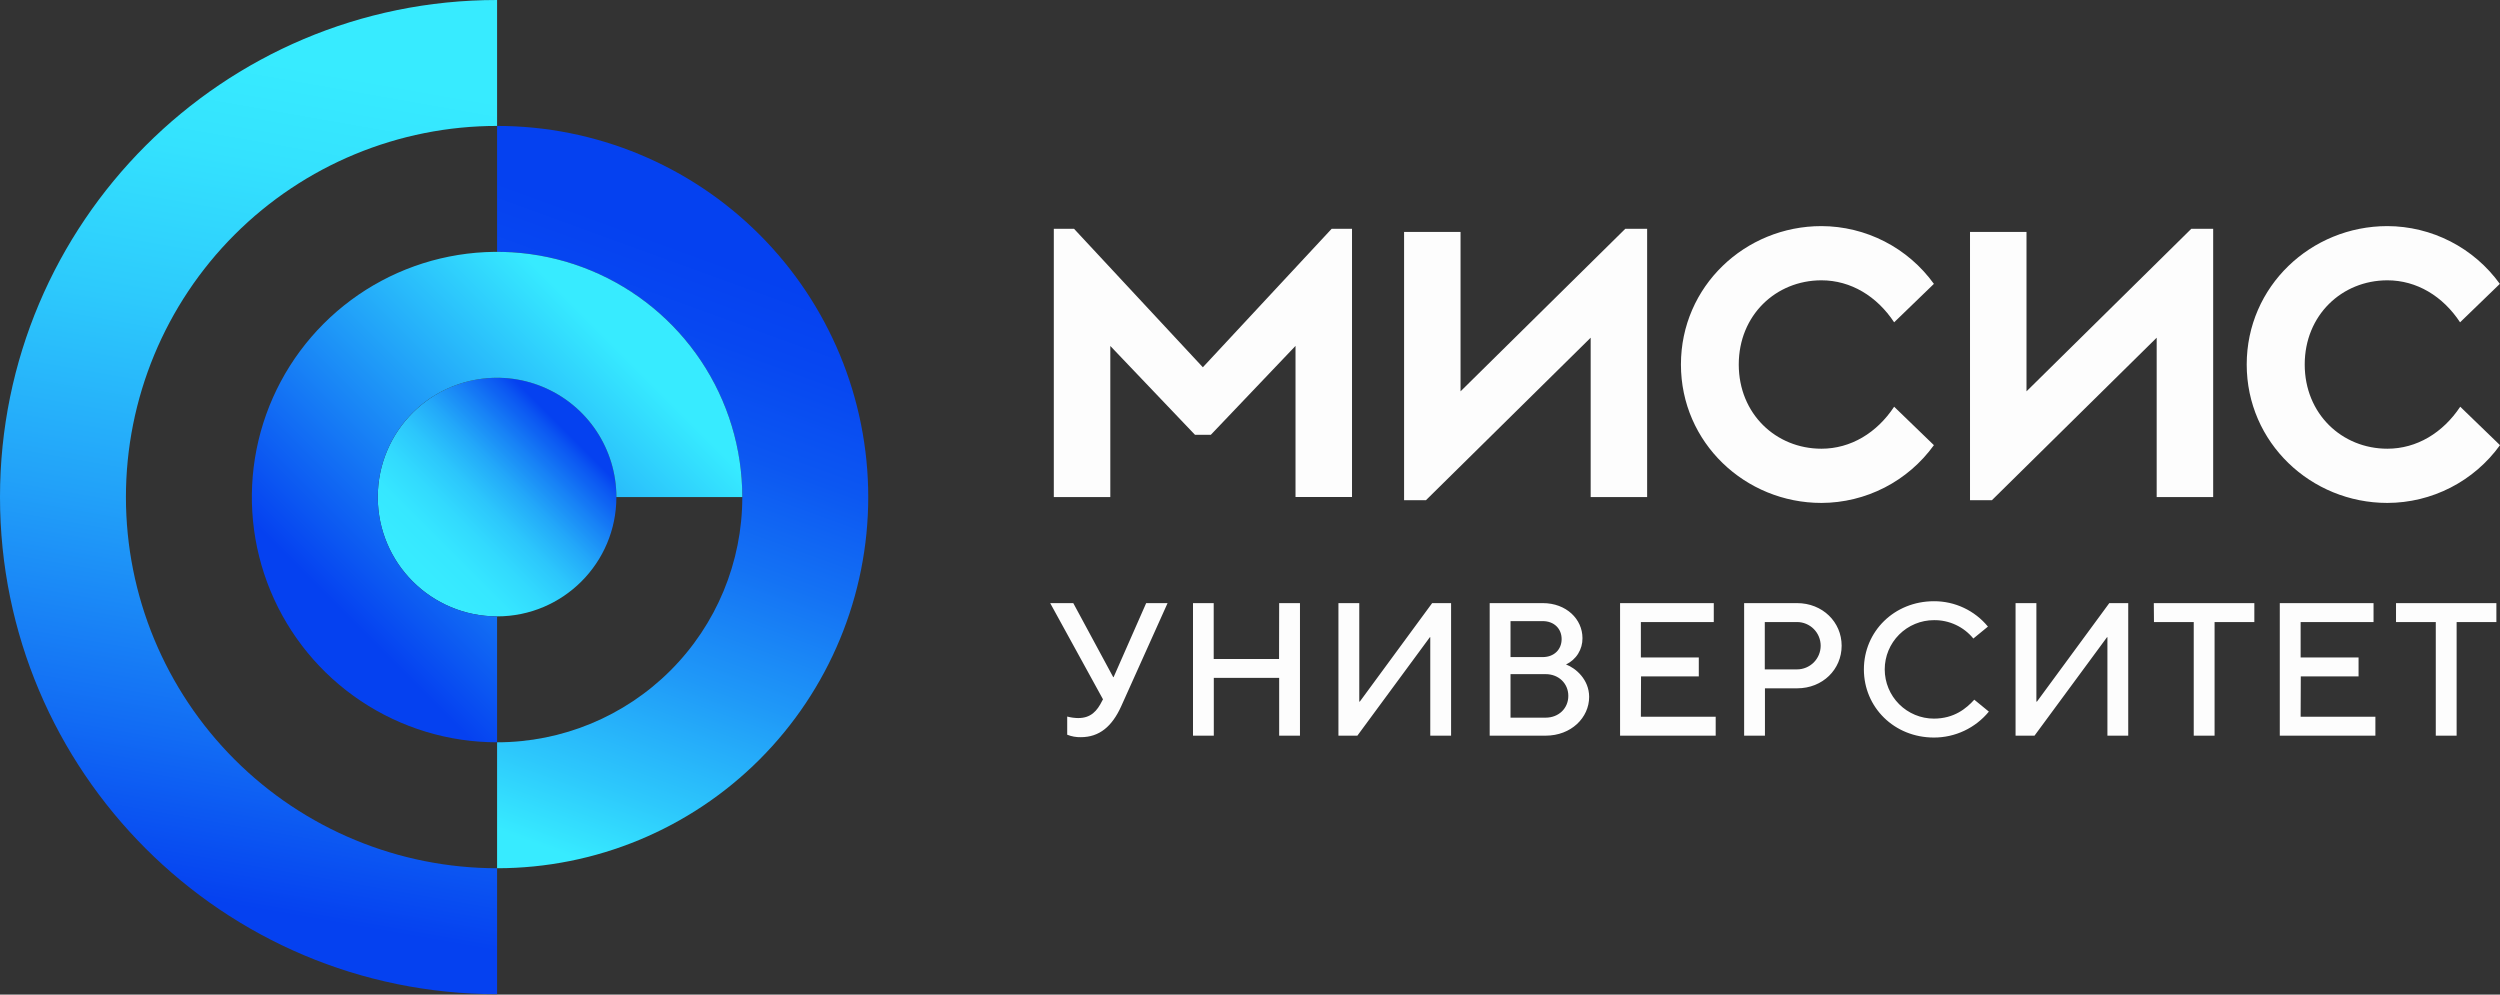 <svg width="465" height="185" viewBox="0 0 465 185" fill="none" xmlns="http://www.w3.org/2000/svg">
<rect x="0" y="0" width="465" height="185" fill="#333333" stroke="none"/>
<path d="M92.457 161.492C74.148 161.492 56.589 154.219 43.642 141.272C30.696 128.326 23.422 110.767 23.422 92.457C23.422 74.148 30.696 56.589 43.642 43.642C56.589 30.696 74.148 23.422 92.457 23.422V0C41.421 0 0 41.421 0 92.457C0 143.494 41.421 184.915 92.457 184.915V161.492Z" fill="url(#paint0_linear_3442_57730)"/>
<path d="M92.457 114.647C104.712 114.647 114.647 104.712 114.647 92.457C114.647 80.202 104.712 70.268 92.457 70.268C80.202 70.268 70.268 80.202 70.268 92.457C70.268 104.712 80.202 114.647 92.457 114.647Z" fill="url(#paint1_linear_3442_57730)"/>
<path d="M92.457 23.422V46.844C104.554 46.844 116.156 51.65 124.71 60.204C133.264 68.758 138.069 80.36 138.069 92.457C138.069 104.554 133.264 116.156 124.71 124.709C116.156 133.263 104.554 138.069 92.457 138.069V161.492C110.766 161.492 128.325 154.218 141.272 141.272C154.219 128.325 161.492 110.766 161.492 92.457C161.492 74.147 154.219 56.588 141.272 43.642C128.325 30.695 110.766 23.422 92.457 23.422Z" fill="url(#paint2_linear_3442_57730)"/>
<path d="M92.456 114.646C88.067 114.646 83.777 113.344 80.128 110.906C76.479 108.468 73.635 105.002 71.955 100.948C70.276 96.893 69.837 92.431 70.693 88.127C71.549 83.823 73.662 79.869 76.766 76.766C79.869 73.662 83.823 71.549 88.127 70.693C92.431 69.837 96.893 70.276 100.948 71.955C105.002 73.635 108.468 76.479 110.906 80.128C113.344 83.777 114.646 88.067 114.646 92.456H138.068C138.068 83.435 135.393 74.616 130.381 67.115C125.369 59.614 118.246 53.768 109.911 50.316C101.577 46.864 92.406 45.96 83.558 47.72C74.71 49.48 66.582 53.824 60.203 60.203C53.824 66.582 49.48 74.71 47.72 83.558C45.96 92.406 46.864 101.577 50.316 109.911C53.768 118.246 59.614 125.369 67.115 130.381C74.616 135.393 83.435 138.068 92.456 138.068V114.646Z" fill="url(#paint3_linear_3442_57730)"/>
<path d="M207.129 125.951H207.06L199.629 112.178H195.334L205.157 130.073L205.019 130.32C204.067 132.253 202.903 133.559 200.546 133.559C199.855 133.553 199.167 133.458 198.5 133.278V136.656C199.306 136.981 200.17 137.137 201.039 137.115C204.491 137.115 206.848 135.108 208.539 131.375L217.169 112.178H213.189L207.129 125.951ZM237.904 122.568H225.749V112.178H221.898V136.834H225.768V126.089H237.924V136.834H241.794V112.178H237.924L237.904 122.568ZM252.929 130.492H252.825V112.178H248.949V136.834H252.47L265.957 118.52H266.031V136.834H269.901V112.178H266.381L252.929 130.492ZM291.278 123.589C292.205 123.154 292.988 122.461 293.531 121.592C294.074 120.724 294.355 119.717 294.34 118.692C294.34 115.171 291.347 112.178 286.943 112.178H277.081V136.834H287.481C292.239 136.834 295.582 133.485 295.582 129.615C295.573 126.375 293.073 124.259 291.278 123.589ZM280.957 115.527H286.943C289.059 115.527 290.464 116.932 290.464 118.87C290.464 120.808 289.059 122.218 286.943 122.218H280.957V115.527ZM287.481 133.485H280.957V125.389H287.481C289.946 125.389 291.707 127.149 291.707 129.437C291.707 131.725 289.946 133.485 287.481 133.485ZM305.232 125.808H315.977V122.287H305.203V115.699H318.763V112.178H301.332V136.834H319.118V133.313H305.203L305.232 125.808ZM334.271 112.178H324.409V136.834H328.28V128.027H334.271C339.025 128.027 342.546 124.506 342.546 120.103C342.546 115.699 338.995 112.178 334.242 112.178H334.271ZM334.271 124.506H328.251V115.699H334.242C335.41 115.699 336.53 116.163 337.356 116.989C338.181 117.815 338.645 118.935 338.645 120.103C338.645 121.27 338.181 122.39 337.356 123.216C336.53 124.042 335.41 124.506 334.242 124.506H334.271ZM359.716 133.663C357.287 133.663 354.958 132.698 353.241 130.981C351.524 129.264 350.559 126.935 350.559 124.506C350.559 122.077 351.524 119.748 353.241 118.031C354.958 116.314 357.287 115.349 359.716 115.349C361.115 115.331 362.501 115.629 363.77 116.221C365.039 116.812 366.157 117.682 367.043 118.766L369.755 116.547C368.537 115.064 367.004 113.872 365.268 113.055C363.531 112.239 361.635 111.82 359.716 111.828C352.319 111.828 346.683 117.46 346.683 124.506C346.683 131.552 352.319 137.184 359.716 137.184C361.669 137.185 363.597 136.753 365.363 135.919C367.129 135.085 368.688 133.87 369.928 132.361L367.216 130.142C365.746 131.76 363.488 133.663 359.686 133.663H359.716ZM378.878 130.492H378.769V112.178H374.894V136.834H378.419L391.906 118.52H391.98V136.834H395.851V112.178H392.33L378.878 130.492ZM400.639 115.699H408.035V136.834H411.911V115.699H419.308V112.178H400.609L400.639 115.699ZM427.947 125.808H438.692V122.287H427.917V115.699H441.478V112.178H424.041V136.834H441.823V133.313H427.917L427.947 125.808ZM445.659 112.178V115.699H453.056V136.834H456.932V115.699H464.328V112.178H445.659Z" fill="#FDFDFD"/>
<path d="M223.732 68.313L199.772 42.558H196.01V92.455H206.518V64.348L222.263 80.867H225.221L240.966 64.338V92.445H251.474V42.558H247.687L223.732 68.313ZM271.662 72.79V43.145H261.159V93.042H265.222L295.864 62.814V92.455H306.367V42.558H302.304L271.662 72.79ZM338.789 52.139C344.247 52.139 349.114 55.097 352.31 59.95L359.706 52.8C357.316 49.484 354.174 46.782 350.538 44.914C346.902 43.047 342.876 42.067 338.789 42.055C324.597 42.055 312.654 53.248 312.654 67.8C312.654 82.351 324.622 93.545 338.789 93.545C342.876 93.533 346.902 92.553 350.538 90.685C354.174 88.817 357.316 86.115 359.706 82.8L352.31 75.65C349.114 80.502 344.247 83.461 338.789 83.461C330.312 83.461 323.409 76.962 323.409 67.8C323.409 58.638 330.312 52.139 338.789 52.139ZM376.93 72.79V43.145H366.422V93.042H370.49L401.142 62.814V92.455H411.65V42.558H407.582L376.93 72.79ZM444.057 83.461C435.575 83.461 428.677 76.962 428.677 67.8C428.677 58.638 435.58 52.139 444.057 52.139C449.516 52.139 454.382 55.097 457.573 59.95L464.969 52.8C462.578 49.485 459.436 46.783 455.801 44.916C452.165 43.048 448.139 42.068 444.052 42.055C429.855 42.055 417.888 53.248 417.888 67.8C417.888 82.351 429.855 93.545 444.052 93.545C448.144 93.537 452.176 92.558 455.817 90.691C459.458 88.823 462.605 86.119 464.999 82.8L457.602 75.65C454.382 80.502 449.516 83.461 444.057 83.461Z" fill="#FDFDFD"/>
<defs>
<linearGradient id="paint0_linear_3442_57730" x1="38.773" y1="176.892" x2="70.642" y2="-3.846" gradientUnits="userSpaceOnUse">
<stop offset="0.05" stop-color="#0541F0"/>
<stop offset="0.21" stop-color="#126CF4"/>
<stop offset="0.44" stop-color="#22A2F9"/>
<stop offset="0.64" stop-color="#2DCAFC"/>
<stop offset="0.8" stop-color="#34E2FE"/>
<stop offset="0.9" stop-color="#37EBFF"/>
</linearGradient>
<linearGradient id="paint1_linear_3442_57730" x1="76.767" y1="108.148" x2="108.148" y2="76.767" gradientUnits="userSpaceOnUse">
<stop offset="0.06" stop-color="#37EBFF"/>
<stop offset="0.19" stop-color="#36E7FF"/>
<stop offset="0.32" stop-color="#32DAFE"/>
<stop offset="0.45" stop-color="#2CC6FC"/>
<stop offset="0.58" stop-color="#23A9F9"/>
<stop offset="0.71" stop-color="#1883F6"/>
<stop offset="0.85" stop-color="#0B56F2"/>
<stop offset="0.9" stop-color="#0541F0"/>
</linearGradient>
<linearGradient id="paint2_linear_3442_57730" x1="91.624" y1="161.186" x2="137.428" y2="35.34" gradientUnits="userSpaceOnUse">
<stop offset="0.05" stop-color="#37EBFF"/>
<stop offset="0.16" stop-color="#2DC8FC"/>
<stop offset="0.34" stop-color="#1F98F8"/>
<stop offset="0.51" stop-color="#1472F4"/>
<stop offset="0.66" stop-color="#0C57F2"/>
<stop offset="0.8" stop-color="#0747F1"/>
<stop offset="0.9" stop-color="#0541F0"/>
</linearGradient>
<linearGradient id="paint3_linear_3442_57730" x1="55.483" y1="119.986" x2="119.986" y2="55.478" gradientUnits="userSpaceOnUse">
<stop offset="0.11" stop-color="#0541F0"/>
<stop offset="0.89" stop-color="#37EBFF"/>
</linearGradient>
</defs>
</svg>
